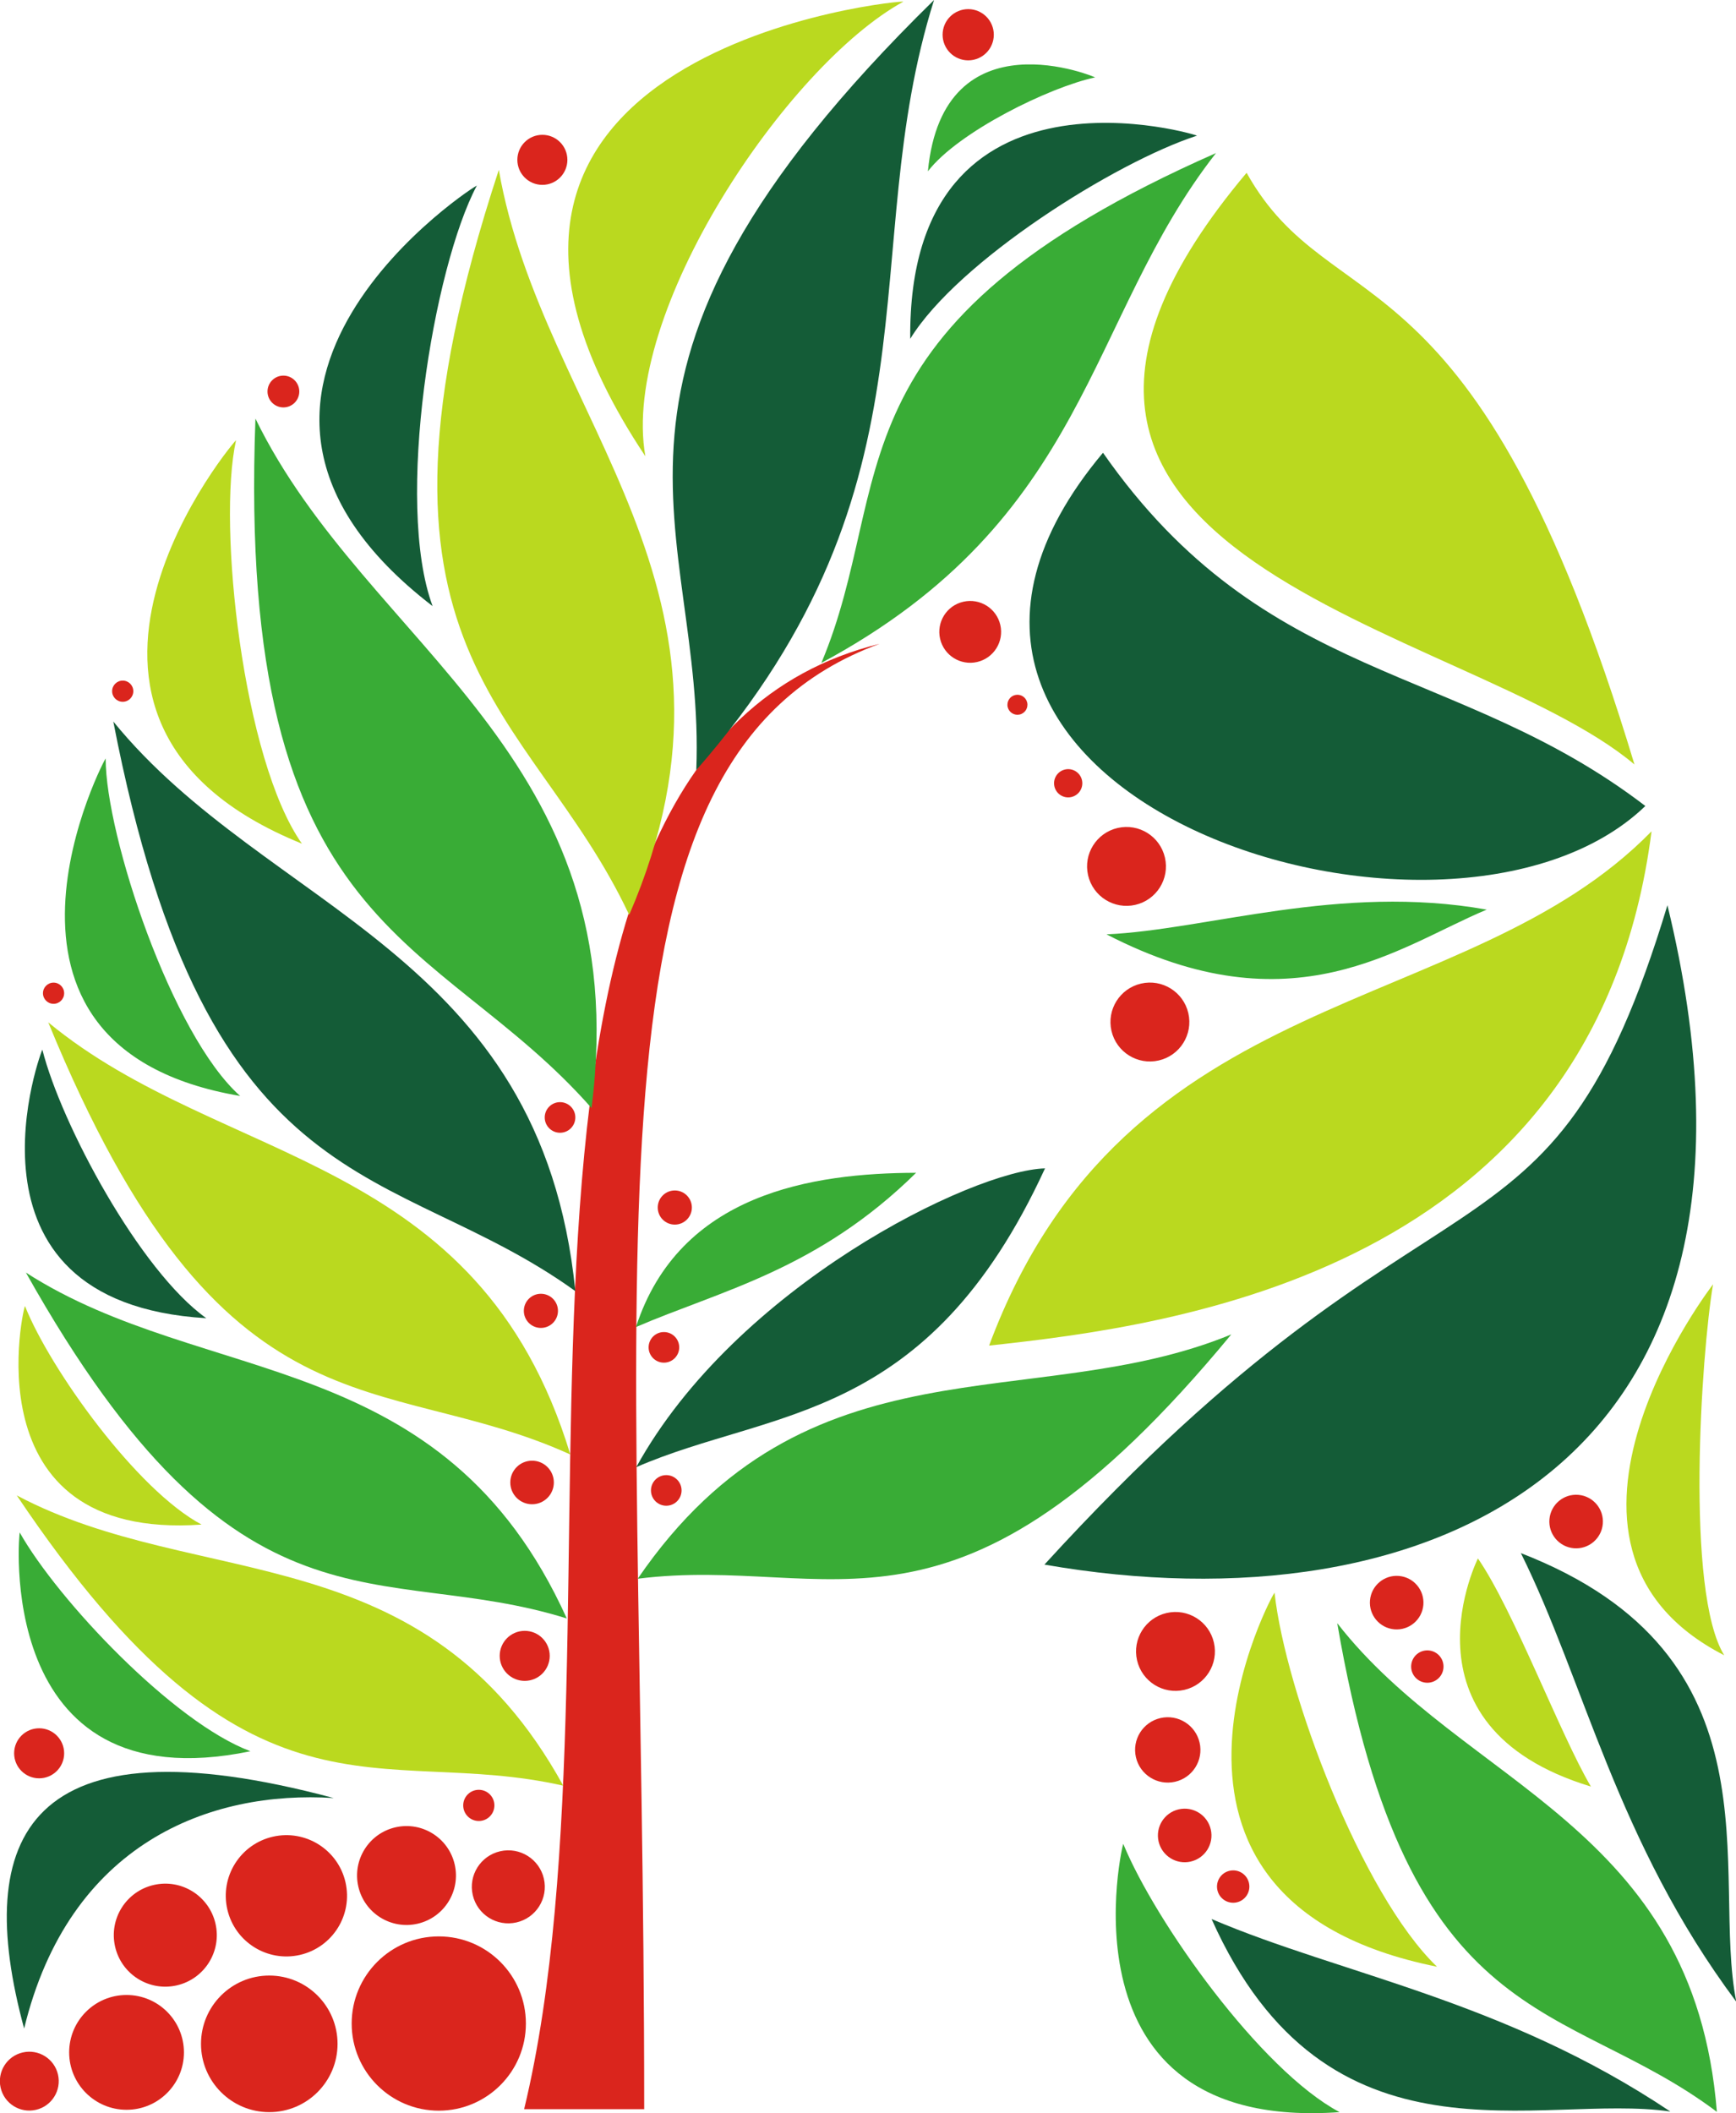 <svg id="Слой_1" data-name="Слой 1" xmlns="http://www.w3.org/2000/svg" viewBox="0 0 58.99 71.78"><defs><style>.cls-1{fill:#da251d;}.cls-2{fill:#bad91f;}.cls-3{fill:#39ac36;}.cls-4{fill:#145c37;}.cls-5{fill:none;}</style></defs><title>Logo A</title><g id="_113324056" data-name=" 113324056"><path id="_113337200" data-name=" 113337200" class="cls-1" d="M237.55,172.57c4-16.59-3.15-46,12.08-49.78-10.56,3.87-8,20.15-8,49.78h-4.08Z" transform="translate(-219.74 -100.92)"/><path id="_113337128" data-name=" 113337128" class="cls-2" d="M238.88,161.58c-6.31-1.43-10.61,2-18.57-9.86C226.5,155,234.16,153,238.88,161.58Z" transform="translate(-219.74 -100.92)"/><path id="_113337056" data-name=" 113337056" class="cls-3" d="M278.08,172.66c-5.17-3.89-10.49-2.54-12.9-16.6C269.48,161.59,277.3,162.89,278.08,172.66Z" transform="translate(-219.74 -100.92)"/><path id="_113336984" data-name=" 113336984" class="cls-4" d="M276.5,172.65c-4.42-.65-11.66,2.25-15.59-6.54C265.34,168,270.85,168.87,276.5,172.65Z" transform="translate(-219.74 -100.92)"/><path id="_113336912" data-name=" 113336912" class="cls-4" d="M278.74,168.92c-0.87-4.38,1.65-11.76-7.32-15.24C273.57,158,274.67,163.47,278.74,168.92Z" transform="translate(-219.74 -100.92)"/><path id="_113336840" data-name=" 113336840" class="cls-3" d="M239,155.9c-6.4-2-11.14,1.15-18.38-11.75C226.71,148.07,234.8,146.62,239,155.9Z" transform="translate(-219.74 -100.92)"/><path id="_113336768" data-name=" 113336768" class="cls-3" d="M241.41,154.55c6.66-.84,10.75,3.11,20.17-8.3-6.72,2.77-14.43-.09-20.17,8.3h0Z" transform="translate(-219.74 -100.92)"/><path id="_113336696" data-name=" 113336696" class="cls-4" d="M241.36,150.76c4.59-2,9.88-1.43,13.89-10.15C252.78,140.68,244.74,144.62,241.36,150.76Z" transform="translate(-219.74 -100.92)"/><path id="_113336624" data-name=" 113336624" class="cls-3" d="M241.35,146c2.88-1.24,6.17-1.94,9.52-5.24C247.36,140.77,242.83,141.45,241.35,146Z" transform="translate(-219.74 -100.92)"/><path id="_113336552" data-name=" 113336552" class="cls-3" d="M270.26,131.82c-3,1.25-6.58,4.12-12.92.84C260.73,132.51,265.27,130.93,270.26,131.82Z" transform="translate(-219.74 -100.92)"/><path id="_113336480" data-name=" 113336480" class="cls-2" d="M239.12,150.33c-6.45-2.93-11.82-.23-17.74-14.68C227.3,140.54,236,140.07,239.12,150.33Z" transform="translate(-219.74 -100.92)"/><path id="_113336408" data-name=" 113336408" class="cls-4" d="M239.29,144.78c-6.22-4.48-12.49-2.76-15.7-19.35C228.83,131.87,238.13,133.22,239.29,144.78Z" transform="translate(-219.74 -100.92)"/><path id="_113336336" data-name=" 113336336" class="cls-3" d="M239.84,138.56c-5.28-6-12.08-5.76-11.42-23.42C232.22,122.94,241.38,126.51,239.84,138.56Z" transform="translate(-219.74 -100.92)"/><path id="_113336264" data-name=" 113336264" class="cls-2" d="M241.12,132c-3.36-7.15-9.87-8.75-4.43-25.31C238.17,115.18,245.87,121,241.12,132Z" transform="translate(-219.74 -100.92)"/><path id="_113336192" data-name=" 113336192" class="cls-4" d="M243.4,127.08c0.33-8.3-5-13.35,8.08-26.16C248.77,109.5,251.94,117.32,243.4,127.08Z" transform="translate(-219.74 -100.92)"/><path id="_113336120" data-name=" 113336120" class="cls-3" d="M247.65,123.44c2.58-6.12,0-11.41,13.41-17.32-4.44,5.67-4.27,12.41-13.41,17.32h0Z" transform="translate(-219.74 -100.92)"/><path id="_113336048" data-name=" 113336048" class="cls-2" d="M241.67,116.42c-9.29-13.93,9.13-15.55,8.76-15.44C246.48,103.15,240.81,111.56,241.67,116.42Z" transform="translate(-219.74 -100.92)"/><path id="_113335976" data-name=" 113335976" class="cls-4" d="M234.44,121.51c-9.55-7.34,1.72-14.48,1.5-14.28C234.47,110,233.14,118,234.44,121.51Z" transform="translate(-219.74 -100.92)"/><path id="_113335904" data-name=" 113335904" class="cls-2" d="M230,129.58c-10.42-4.22-2.1-13.93-2.24-13.7C227.12,118.75,228,126.75,230,129.58Z" transform="translate(-219.74 -100.92)"/><path id="_113335832" data-name=" 113335832" class="cls-3" d="M227.9,138.15c-9.85-1.67-4.49-11.69-4.57-11.46C223.33,129.31,225.58,136.09,227.9,138.15Z" transform="translate(-219.74 -100.92)"/><path id="_113335760" data-name=" 113335760" class="cls-4" d="M226.75,145.7c-8.92-.53-5.52-9.33-5.57-9.12C221.82,139.11,224.49,144.09,226.75,145.7Z" transform="translate(-219.74 -100.92)"/><path id="_113335688" data-name=" 113335688" class="cls-4" d="M250.67,112.43c-0.09-10,10-6.86,9.74-6.9C257.64,106.43,252.29,109.79,250.67,112.43Z" transform="translate(-219.74 -100.92)"/><path id="_113335616" data-name=" 113335616" class="cls-3" d="M251.27,106.74c0.52-5.42,5.8-3.16,5.68-3.19C255.4,103.88,252.3,105.4,251.27,106.74Z" transform="translate(-219.74 -100.92)"/><path id="_113335544" data-name=" 113335544" class="cls-2" d="M226.59,152.71c-8,.57-6-7.62-6-7.42C221.45,147.45,224.4,151.55,226.59,152.71Z" transform="translate(-219.74 -100.92)"/><path id="_113335472" data-name=" 113335472" class="cls-3" d="M265.26,172.67c-9.77.7-7.33-9.34-7.35-9.11C259,166.21,262.57,171.24,265.26,172.67Z" transform="translate(-219.74 -100.92)"/><path id="_113335400" data-name=" 113335400" class="cls-2" d="M268.57,167.73c-11.36-2.28-5.42-13-5.52-12.7C263.42,158.39,266,165.26,268.57,167.73Z" transform="translate(-219.74 -100.92)"/><path id="_113335328" data-name=" 113335328" class="cls-2" d="M278.33,157.15c-7.31-3.74-.26-12.76-0.38-12.6C277.55,146.91,277,155,278.33,157.15Z" transform="translate(-219.74 -100.92)"/><path id="_113335256" data-name=" 113335256" class="cls-2" d="M273.8,161.61c-6.8-2.06-3.76-7.9-3.84-7.75C271.17,155.61,272.76,159.85,273.8,161.61Z" transform="translate(-219.74 -100.92)"/><path id="_113335184" data-name=" 113335184" class="cls-3" d="M228.25,160.41c-8.84,1.83-7.84-7.65-7.84-7.43C221.71,155.28,225.63,159.43,228.25,160.41Z" transform="translate(-219.74 -100.92)"/><path id="_113335112" data-name=" 113335112" class="cls-4" d="M231.08,162c-10.43-2.79-12.29,1.31-10.52,7.83C222.09,163.52,226.88,161.73,231.08,162Z" transform="translate(-219.74 -100.92)"/><circle id="_113335040" data-name=" 113335040" class="cls-1" cx="32.9" cy="1.18" r="0.87"/><circle id="_113334968" data-name=" 113334968" class="cls-1" cx="18.43" cy="5.43" r="0.85"/><circle id="_113334896" data-name=" 113334896" class="cls-1" cx="17.83" cy="56.25" r="0.85"/><circle id="_113334824" data-name=" 113334824" class="cls-1" cx="1.33" cy="59.56" r="0.85"/><circle id="_113334752" data-name=" 113334752" class="cls-1" cx="16.27" cy="61.33" r="0.53"/><circle id="_113334680" data-name=" 113334680" class="cls-1" cx="14.91" cy="68.74" r="2.96"/><circle id="_113334608" data-name=" 113334608" class="cls-1" cx="9.15" cy="69.43" r="2.32"/><circle id="_113334536" data-name=" 113334536" class="cls-1" cx="229.47" cy="165.32" r="2.06" transform="translate(-250.95 -45.29) rotate(-12.95)"/><circle id="_113334464" data-name=" 113334464" class="cls-1" cx="4.3" cy="69.72" r="1.95"/><circle id="_113334392" data-name=" 113334392" class="cls-1" cx="225.36" cy="166.66" r="1.75" transform="translate(-251.36 -46.18) rotate(-12.95)"/><circle id="_113334320" data-name=" 113334320" class="cls-1" cx="233.56" cy="164.63" r="1.68" transform="translate(-250.7 -44.39) rotate(-12.95)"/><circle id="_113334248" data-name=" 113334248" class="cls-1" cx="237.02" cy="165.02" r="1.24" transform="translate(-250.7 -43.61) rotate(-12.95)"/><circle id="_113334176" data-name=" 113334176" class="cls-1" cx="258.82" cy="135.64" r="1.34" transform="translate(-243.56 -39.47) rotate(-12.95)"/><circle id="_113334104" data-name=" 113334104" class="cls-1" cx="259.69" cy="157.02" r="1.34" transform="translate(-248.33 -38.73) rotate(-12.95)"/><circle id="_113334032" data-name=" 113334032" class="cls-1" cx="259.42" cy="160.37" r="1.11" transform="translate(-249.08 -38.71) rotate(-12.95)"/><circle id="_113333960" data-name=" 113333960" class="cls-1" cx="260" cy="163.27" r="0.91" transform="translate(-249.72 -38.5) rotate(-12.95)"/><circle id="_113333888" data-name=" 113333888" class="cls-1" cx="267.19" cy="155.35" r="0.91" transform="translate(-130.41 307.2) rotate(-85.04)"/><circle id="_113333816" data-name=" 113333816" class="cls-1" cx="273.29" cy="152.6" r="0.91" transform="translate(-122.1 310.76) rotate(-85.04)"/><circle id="_113333744" data-name=" 113333744" class="cls-1" cx="261.65" cy="165.01" r="0.55" transform="translate(-250.07 -38.09) rotate(-12.95)"/><circle id="_113333672" data-name=" 113333672" class="cls-1" cx="268.23" cy="157.52" r="0.55" transform="translate(-131.62 310.22) rotate(-85.04)"/><circle id="_113333600" data-name=" 113333600" class="cls-1" cx="258.02" cy="130.35" r="1.34" transform="translate(-242.39 -39.78) rotate(-12.95)"/><circle id="_113333528" data-name=" 113333528" class="cls-1" cx="252.71" cy="122.38" r="1.05" transform="translate(-240.74 -41.17) rotate(-12.95)"/><circle id="_113333456" data-name=" 113333456" class="cls-1" cx="254.32" cy="124.86" r="0.34" transform="translate(-241.26 -40.75) rotate(-12.95)"/><circle id="_113333384" data-name=" 113333384" class="cls-1" cx="256.04" cy="127.53" r="0.48" transform="translate(-241.81 -40.3) rotate(-12.95)"/><circle id="_113333312" data-name=" 113333312" class="cls-1" cx="220.74" cy="171.62" r="1" transform="translate(-252.59 -47.09) rotate(-12.95)"/><circle id="_113333240" data-name=" 113333240" class="cls-1" cx="18.08" cy="50.36" r="0.74"/><circle id="_113324944" data-name=" 113324944" class="cls-1" cx="18.38" cy="44.53" r="0.58"/><circle id="_113324872" data-name=" 113324872" class="cls-1" cx="22.93" cy="41.02" r="0.58"/><circle id="_113324800" data-name=" 113324800" class="cls-1" cx="22.64" cy="50.63" r="0.52"/><circle id="_113324728" data-name=" 113324728" class="cls-1" cx="22.56" cy="45.77" r="0.52"/><circle id="_113324656" data-name=" 113324656" class="cls-1" cx="19.03" cy="37.96" r="0.52"/><circle id="_113324584" data-name=" 113324584" class="cls-1" cx="9.63" cy="13.3" r="0.54"/><circle id="_113324512" data-name=" 113324512" class="cls-1" cx="4.17" cy="23.48" r="0.36"/><circle id="_113324440" data-name=" 113324440" class="cls-1" cx="1.82" cy="33.74" r="0.36"/><circle id="_113324368" data-name=" 113324368" class="cls-5" cx="20.56" cy="31.11" r="0.31"/><path id="_113324296" data-name=" 113324296" class="cls-2" d="M262.1,106.79c-11.16,13.26,7.48,15.29,13.18,20.1-5.43-18-10.26-14.87-13.18-20.1h0Z" transform="translate(-219.74 -100.92)"/><path id="_113324224" data-name=" 113324224" class="cls-4" d="M275.65,128.3c-6.77,6.51-28.16-.41-18.43-12C262.74,124.21,269.25,123.4,275.65,128.3Z" transform="translate(-219.74 -100.92)"/><path id="_113324152" data-name=" 113324152" class="cls-2" d="M275.86,129.16c-1.92,15-16.32,16.8-22.51,17.47C258,134.14,269.52,135.65,275.86,129.16Z" transform="translate(-219.74 -100.92)"/><path id="_113324080" data-name=" 113324080" class="cls-4" d="M276.4,131.67c4.67,19.21-8.2,24.66-21.17,22.4C268.72,139.3,272.37,145,276.4,131.67Z" transform="translate(-219.74 -100.92)"/></g></svg>